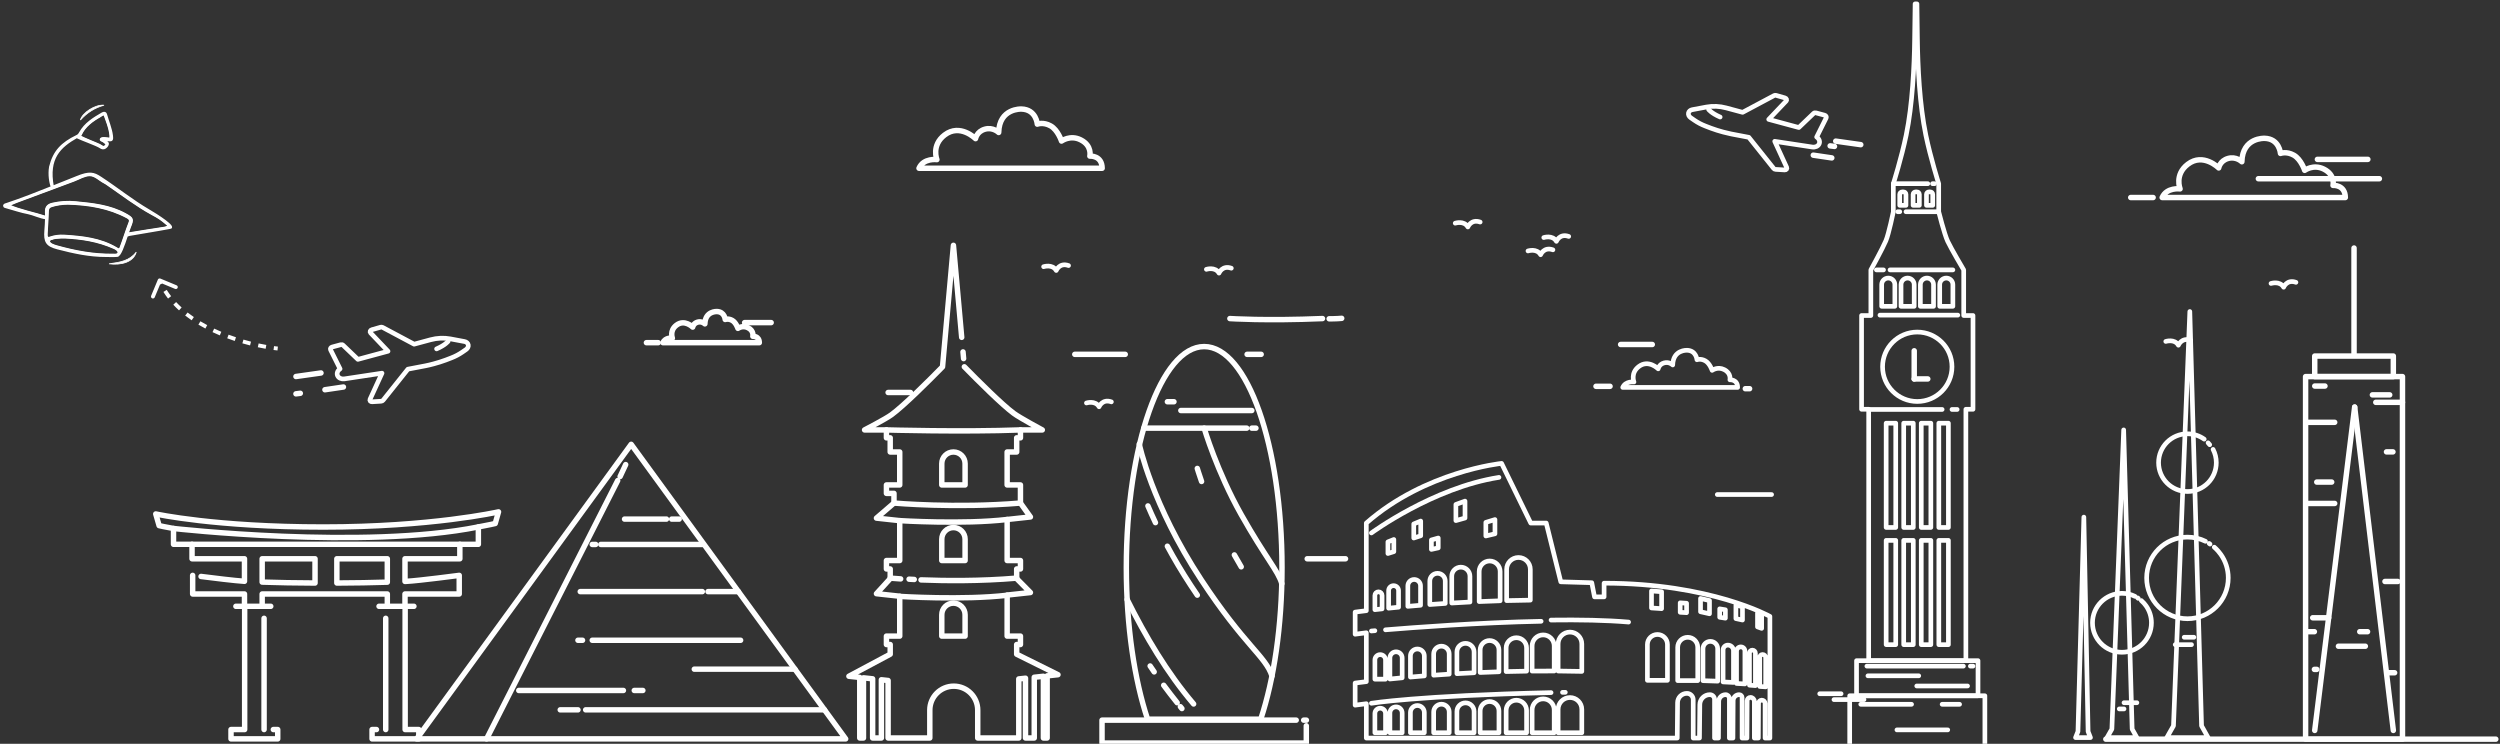 <svg width="642" height="191" viewBox="0 0 642 191" fill="none" xmlns="http://www.w3.org/2000/svg">
<rect x="0" y="0" width="642" height="191" fill="#333333" stroke="none"/>
<path d="M246.964 86.627L244.842 63L242.041 94.195C238.398 97.91 232.125 104.164 228.94 106.498C227.408 107.621 222.023 110.404 222.023 110.404H227.635V112.435H228.605V116.071H231.05V124.535H227.635V126.699H229.574V129.183L225.075 133.05L231.05 133.699V143.943H227.635V146.107H228.605V148.591L225.075 152.458L231.05 153.108V163.352H227.635V165.515H228.605V167.999L218 173.662L220.783 173.963V189.512H221.739V174.066L224.091 174.32V189.512H226.339V174.564L228.063 174.751V189.512H238.775V182.361C238.775 178.963 241.529 176.209 244.927 176.209C248.324 176.209 251.078 178.963 251.078 182.361V189.512H261.624V174.35L263.348 174.164V189.512H265.596V173.921L267.948 173.666V189.512H268.904V173.563H268.902L271.686 173.262L261.082 168V165.516H262.052V163.352H258.636V152.812L264.612 152.163L261.082 148.591V146.107H262.052V143.943H258.636V133.404L264.612 132.754L262.052 129.183V126.699V124.535H258.636V116.071H261.082V112.435H262.052V110.404H267.663C267.663 110.404 261.925 107.334 260.285 106.112C257.233 103.839 251.199 97.82 247.645 94.195M247.454 92.088L247.301 90.374M247.835 163.352H241.849V157.879C241.849 156.226 243.189 154.887 244.842 154.887C246.495 154.887 247.835 156.227 247.835 157.879V163.352ZM247.835 143.943H241.849V138.471C241.849 136.818 243.189 135.478 244.842 135.478C246.495 135.478 247.835 136.818 247.835 138.471V143.943ZM247.835 124.535H241.849V119.063C241.849 117.41 243.189 116.071 244.842 116.071C246.495 116.071 247.835 117.411 247.835 119.063V124.535Z" stroke="white" stroke-width="1.4" stroke-miterlimit="10" stroke-linecap="round" stroke-linejoin="round"/>
<path d="M227.637 110.404C227.637 110.404 247.303 110.96 262.053 110.404" stroke="white" stroke-width="1.4" stroke-miterlimit="10" stroke-linecap="round" stroke-linejoin="round"/>
<path d="M231.051 133.699C231.051 133.699 247.298 134.721 258.636 133.404" stroke="white" stroke-width="1.4" stroke-miterlimit="10" stroke-linecap="round" stroke-linejoin="round"/>
<path d="M229.574 129.183C229.574 129.183 245.36 130.583 262.051 129.183" stroke="white" stroke-width="1.4" stroke-miterlimit="10" stroke-linecap="round" stroke-linejoin="round"/>
<path d="M236.518 148.919C242.662 149.156 251.731 149.254 261.085 148.466" stroke="white" stroke-width="1.4" stroke-miterlimit="10" stroke-linecap="round" stroke-linejoin="round"/>
<path d="M233.449 148.736C233.864 148.759 234.307 148.783 234.777 148.807" stroke="white" stroke-width="1.4" stroke-miterlimit="10" stroke-linecap="round" stroke-linejoin="round"/>
<path d="M228.604 148.466C228.604 148.466 229.574 148.552 231.288 148.66" stroke="white" stroke-width="1.4" stroke-miterlimit="10" stroke-linecap="round" stroke-linejoin="round"/>
<path d="M231.051 153.156C231.051 153.156 247.298 154.177 258.636 152.86" stroke="white" stroke-width="1.4" stroke-miterlimit="10" stroke-linecap="round" stroke-linejoin="round"/>
<path d="M334.787 184.935H335.481" stroke="white" stroke-width="1.4" stroke-miterlimit="10" stroke-linecap="round" stroke-linejoin="round"/>
<path d="M335.458 186.385V190.823H283V184.935H332.867" stroke="white" stroke-width="1.4" stroke-miterlimit="10" stroke-linecap="round" stroke-linejoin="round"/>
<path d="M323.761 184.686C327.139 174.523 329.218 160.844 329.218 145.766C329.218 114.415 320.269 89 309.229 89C298.19 89 289.24 114.415 289.24 145.766C289.24 160.844 291.32 174.523 294.697 184.686H323.761Z" stroke="white" stroke-width="1.4" stroke-miterlimit="10" stroke-linecap="round" stroke-linejoin="round"/>
<path d="M293.723 109.95H309.23H320.159" stroke="white" stroke-width="1.4" stroke-miterlimit="10" stroke-linecap="round" stroke-linejoin="round"/>
<path d="M321.467 109.95H322.524" stroke="white" stroke-width="1.4" stroke-miterlimit="10" stroke-linecap="round" stroke-linejoin="round"/>
<path d="M309.23 109.95C309.23 109.95 312.507 121.084 318.749 132.158C324.992 143.232 328.303 146.684 329.165 149.895" stroke="white" stroke-width="1.4" stroke-miterlimit="10" stroke-linecap="round" stroke-linejoin="round"/>
<path d="M316.986 142.504C317.601 143.593 318.187 144.61 318.745 145.558" stroke="white" stroke-width="1.4" stroke-miterlimit="10" stroke-linecap="round" stroke-linejoin="round"/>
<path d="M307.467 120.295C307.467 120.295 307.837 121.553 308.565 123.643" stroke="white" stroke-width="1.4" stroke-miterlimit="10" stroke-linecap="round" stroke-linejoin="round"/>
<path d="M289.445 153.948C294.15 163.374 299.684 172.744 306.522 180.78" stroke="white" stroke-width="1.4" stroke-miterlimit="10" stroke-linecap="round" stroke-linejoin="round"/>
<path d="M292.561 114.052C292.561 114.052 295.738 129.506 308.454 148.851C319.612 165.825 325.011 168.507 326.652 173.597" stroke="white" stroke-width="1.4" stroke-miterlimit="10" stroke-linecap="round" stroke-linejoin="round"/>
<path d="M299.783 140.268C301.497 143.445 303.486 146.819 305.787 150.319C306.363 151.194 306.923 152.032 307.468 152.833" stroke="white" stroke-width="1.4" stroke-miterlimit="10" stroke-linecap="round" stroke-linejoin="round"/>
<path d="M303.123 181.477C303.254 181.637 303.384 181.796 303.513 181.954" stroke="white" stroke-width="1.4" stroke-miterlimit="10" stroke-linecap="round" stroke-linejoin="round"/>
<path d="M298.842 175.976C299.926 177.444 301.076 178.939 302.295 180.456" stroke="white" stroke-width="1.4" stroke-miterlimit="10" stroke-linecap="round" stroke-linejoin="round"/>
<path d="M295.357 171.025C295.693 171.526 296.037 172.031 296.389 172.541" stroke="white" stroke-width="1.4" stroke-miterlimit="10" stroke-linecap="round" stroke-linejoin="round"/>
<path d="M294.789 129.923C295.369 131.281 296.011 132.715 296.72 134.214" stroke="white" stroke-width="1.4" stroke-miterlimit="10" stroke-linecap="round" stroke-linejoin="round"/>
<path d="M321.467 105.421H303.242" stroke="white" stroke-width="1.4" stroke-miterlimit="10" stroke-linecap="round" stroke-linejoin="round"/>
<path d="M301.471 103.165H299.785" stroke="white" stroke-width="1.4" stroke-miterlimit="10" stroke-linecap="round" stroke-linejoin="round"/>
<path d="M49.474 147.756V152.535H62.784V155.188M104.003 155.189V152.536H117.929V147.756C117.929 147.756 107.796 149.096 104.396 149.288C104.269 149.296 104.133 149.302 104.003 149.309V143.493H118.088V139.777H122.843V135.313C125.64 134.809 127.121 134.445 127.174 134.433L128.019 131.447C127.849 131.486 110.764 135.338 83.022 135.338C55.286 135.338 40.15 132.02 40 131.987L40.861 134.976C41.039 135.016 42.26 135.312 44.56 135.714V139.777H49.315V143.493H62.784V149.277C60.295 149.119 54.716 148.43 51.629 148.036M67.324 155.189V152.536H99.463V155.189M67.324 143.493H80.9V149.72C76.036 149.698 71.296 149.619 67.324 149.481V143.493ZM99.463 149.499C95.624 149.625 91.122 149.699 86.503 149.72V143.493H99.463V149.499Z" stroke="white" stroke-width="1.4" stroke-miterlimit="10" stroke-linecap="round" stroke-linejoin="round"/>
<path d="M44.56 135.714C44.56 135.714 93.454 141.222 122.843 135.314" stroke="white" stroke-width="1.4" stroke-miterlimit="10" stroke-linecap="round" stroke-linejoin="round"/>
<path d="M49.315 139.777H118.088" stroke="white" stroke-width="1.4" stroke-miterlimit="10" stroke-linecap="round" stroke-linejoin="round"/>
<path d="M62.827 156.213V187.348H59.322V189.745H71.319V187.348H70.195" stroke="white" stroke-width="1.4" stroke-miterlimit="10" stroke-linecap="round" stroke-linejoin="round"/>
<path d="M67.814 187.348V158.785" stroke="white" stroke-width="1.4" stroke-miterlimit="10" stroke-linecap="round" stroke-linejoin="round"/>
<path d="M60.576 155.698H69.53" stroke="white" stroke-width="1.4" stroke-miterlimit="10" stroke-linecap="round" stroke-linejoin="round"/>
<path d="M96.672 187.348H95.549V189.745H107.545V187.348H104.04V156.213" stroke="white" stroke-width="1.4" stroke-miterlimit="10" stroke-linecap="round" stroke-linejoin="round"/>
<path d="M99.055 158.785V187.348" stroke="white" stroke-width="1.4" stroke-miterlimit="10" stroke-linecap="round" stroke-linejoin="round"/>
<path d="M106.291 155.698H97.336" stroke="white" stroke-width="1.4" stroke-miterlimit="10" stroke-linecap="round" stroke-linejoin="round"/>
<path d="M107 189.745L162.084 114.103L217.168 189.745H107Z" stroke="white" stroke-width="1.4" stroke-miterlimit="10" stroke-linecap="round" stroke-linejoin="round"/>
<path d="M124.949 189.745L158.622 123.41" stroke="white" stroke-width="1.4" stroke-miterlimit="10" stroke-linecap="round" stroke-linejoin="round"/>
<path d="M159.246 122.368L160.677 119.308" stroke="white" stroke-width="1.4" stroke-miterlimit="10" stroke-linecap="round" stroke-linejoin="round"/>
<path d="M211.735 182.286H150.4" stroke="white" stroke-width="1.4" stroke-miterlimit="10" stroke-linecap="round" stroke-linejoin="round"/>
<path d="M148.419 182.286H143.867" stroke="white" stroke-width="1.4" stroke-miterlimit="10" stroke-linecap="round" stroke-linejoin="round"/>
<path d="M133.221 177.311H160.09" stroke="white" stroke-width="1.4" stroke-miterlimit="10" stroke-linecap="round" stroke-linejoin="round"/>
<path d="M162.883 177.311H165.085" stroke="white" stroke-width="1.4" stroke-miterlimit="10" stroke-linecap="round" stroke-linejoin="round"/>
<path d="M190.19 164.421H152.088" stroke="white" stroke-width="1.4" stroke-miterlimit="10" stroke-linecap="round" stroke-linejoin="round"/>
<path d="M149.592 164.421H148.418" stroke="white" stroke-width="1.4" stroke-miterlimit="10" stroke-linecap="round" stroke-linejoin="round"/>
<path d="M149.006 151.924H180.354" stroke="white" stroke-width="1.4" stroke-miterlimit="10" stroke-linecap="round" stroke-linejoin="round"/>
<path d="M181.822 151.924H189.626" stroke="white" stroke-width="1.4" stroke-miterlimit="10" stroke-linecap="round" stroke-linejoin="round"/>
<path d="M180.355 139.814H154.293" stroke="white" stroke-width="1.4" stroke-miterlimit="10" stroke-linecap="round" stroke-linejoin="round"/>
<path d="M152.969 139.814H152.088" stroke="white" stroke-width="1.4" stroke-miterlimit="10" stroke-linecap="round" stroke-linejoin="round"/>
<path d="M160.385 133.305H171.14" stroke="white" stroke-width="1.4" stroke-miterlimit="10" stroke-linecap="round" stroke-linejoin="round"/>
<path d="M172.498 133.305H174.407" stroke="white" stroke-width="1.4" stroke-miterlimit="10" stroke-linecap="round" stroke-linejoin="round"/>
<path d="M178.297 171.843H204.13" stroke="white" stroke-width="1.4" stroke-miterlimit="10" stroke-linecap="round" stroke-linejoin="round"/>
<path d="M411.931 149.761V153.27H409.469L408.767 149.644L400.813 149.41L397.071 134.322H393.094L385.608 119C385.608 119 366.075 120.988 350.87 134.322V156.824C350.256 156.899 349.705 156.968 349.227 157.03L348 157.188V162.865L349.59 162.658C349.97 162.608 350.403 162.552 350.871 162.494V175.044C350.257 175.119 349.706 175.188 349.227 175.25L348.001 175.408V181.085L349.59 180.878C349.97 180.828 350.404 180.773 350.871 180.714V189.53H430.714L430.8 180.426C430.813 179.115 431.879 178.058 433.191 178.058C434.09 178.058 434.819 178.787 434.819 179.686V189.53H436.426L436.514 180.937C436.528 179.526 437.676 178.389 439.088 178.389C439.752 178.389 440.291 178.928 440.291 179.593V189.53H441.299L441.369 180.136C441.376 179.17 442.162 178.39 443.129 178.39C443.666 178.39 444.103 178.825 444.103 179.364V189.531H445.019L445.079 179.922C445.085 179.074 445.773 178.39 446.62 178.39C447.034 178.39 447.369 178.725 447.369 179.139V189.531H448.615L448.666 179.941C448.669 179.473 449.049 179.094 449.518 179.094C450.068 179.094 450.515 179.541 450.515 180.091V189.531H451.544L451.591 180.633C451.594 180.171 451.969 179.797 452.432 179.797C452.896 179.797 453.273 180.174 453.273 180.638V189.531H454.509V158.285C454.505 158.283 439.3 149.761 411.931 149.761ZM389.944 143.164C391.624 143.164 392.986 144.526 392.986 146.207V154.116C390.913 154.14 388.885 154.181 386.902 154.235V146.207C386.902 144.526 388.263 143.164 389.944 143.164ZM381.564 134.144L383.903 133.427V137.08L381.564 137.638V134.144ZM382.545 144.062C384.03 144.062 385.235 145.266 385.235 146.751V154.282C383.395 154.34 381.602 154.408 379.856 154.485V146.751C379.856 145.266 381.06 144.062 382.545 144.062ZM373.873 129.54L376.213 128.69V133.028L373.873 133.689V129.54ZM375.147 145.646C376.437 145.646 377.483 146.692 377.483 147.982V154.598C375.881 154.678 374.318 154.765 372.811 154.858V147.982C372.811 146.691 373.857 145.646 375.147 145.646ZM367.587 138.661L369.341 138.164V140.701L367.587 141.088V138.661ZM369.156 147.229C370.251 147.229 371.138 148.117 371.138 149.212V154.964C369.771 155.053 368.447 155.147 367.173 155.243V149.212C367.173 148.117 368.061 147.229 369.156 147.229ZM363.054 134.548L364.838 133.807V137.587L363.054 138.163V134.548ZM363.164 148.813C364.064 148.813 364.793 149.543 364.793 150.443V155.43C363.662 155.522 362.575 155.614 361.534 155.708V150.443C361.534 149.543 362.264 148.813 363.164 148.813ZM359.152 151.673V155.928C358.257 156.014 357.408 156.099 356.599 156.182V151.673C356.599 150.968 357.171 150.397 357.876 150.397C358.581 150.397 359.152 150.968 359.152 151.673ZM356.417 139.156L357.937 138.544V141.665L356.417 142.141V139.156ZM353.071 152.903C353.071 152.393 353.484 151.98 353.994 151.98C354.504 151.98 354.917 152.393 354.917 152.903V156.359C354.263 156.43 353.652 156.498 353.071 156.564V152.903H353.071ZM406.208 172.416C404.154 172.367 402.123 172.334 400.123 172.32V165.363C400.123 163.683 401.485 162.32 403.166 162.32C404.846 162.32 406.209 163.683 406.209 165.363V172.416H406.208ZM362.196 173.868V168.443C362.196 167.458 362.995 166.659 363.98 166.659C364.965 166.659 365.765 167.458 365.765 168.443V173.571C364.525 173.669 363.333 173.769 362.196 173.868ZM368.166 173.39V167.93C368.166 166.829 369.058 165.935 370.16 165.935C371.262 165.935 372.154 166.828 372.154 167.93V173.119C370.78 173.206 369.45 173.297 368.166 173.39ZM374.135 172.999V167.416C374.135 166.2 375.122 165.213 376.339 165.213C377.556 165.213 378.542 166.2 378.542 167.416V172.766C377.033 172.838 375.563 172.916 374.135 172.999ZM380.104 172.696V166.903C380.104 165.57 381.185 164.49 382.518 164.49C383.85 164.49 384.931 165.57 384.931 166.903V172.514C383.285 172.566 381.675 172.627 380.104 172.696ZM386.777 172.459V166.39C386.777 164.941 387.952 163.767 389.4 163.767C390.849 163.767 392.023 164.941 392.023 166.39V172.351C390.241 172.375 388.492 172.412 386.777 172.459ZM399.116 172.316C397.197 172.307 395.307 172.313 393.45 172.333V165.876C393.45 164.311 394.718 163.043 396.283 163.043C397.847 163.043 399.116 164.311 399.116 165.876V172.316ZM355.801 169.47V174.41H353.072V169.47C353.072 168.717 353.683 168.106 354.436 168.106C355.19 168.106 355.801 168.717 355.801 169.47ZM356.93 168.957C356.93 168.088 357.635 167.383 358.505 167.383C359.374 167.383 360.079 168.088 360.079 168.957V174.061C358.967 174.165 357.918 174.267 356.93 174.369V168.957ZM355.801 188.168H353.072V183.228C353.072 182.475 353.683 181.864 354.436 181.864C355.19 181.864 355.801 182.475 355.801 183.228V188.168ZM360.079 188.168H356.93V183.096C356.93 182.227 357.635 181.522 358.505 181.522C359.374 181.522 360.079 182.227 360.079 183.096V188.168ZM365.765 188.168H362.196V182.964C362.196 181.979 362.995 181.18 363.98 181.18C364.965 181.18 365.765 181.979 365.765 182.964V188.168ZM372.153 188.168H368.166V182.831C368.166 181.73 369.058 180.838 370.16 180.838C371.262 180.838 372.154 181.73 372.154 182.831V188.168H372.153ZM378.542 188.168H374.135V182.7C374.135 181.483 375.121 180.496 376.338 180.496C377.555 180.496 378.541 181.483 378.541 182.7V188.168H378.542ZM384.931 188.168H380.105V182.567C380.105 181.235 381.186 180.154 382.518 180.154C383.851 180.154 384.931 181.235 384.931 182.567V188.168ZM392.023 188.168H386.777V182.435C386.777 180.986 387.952 179.812 389.4 179.812C390.849 179.812 392.023 180.986 392.023 182.435V188.168ZM399.116 188.168H393.45V182.303C393.45 180.739 394.718 179.47 396.283 179.47C397.847 179.47 399.116 180.739 399.116 182.303V188.168ZM406.208 188.168H400.123V182.171C400.123 180.49 401.485 179.128 403.166 179.128C404.846 179.128 406.209 180.49 406.209 182.171V188.168H406.208ZM424.106 151.76L426.698 151.955V156.302L424.106 156.127V151.76ZM428.199 174.704H423.052V165.508C423.052 164.087 424.204 162.935 425.626 162.935C427.047 162.935 428.199 164.087 428.199 165.508V174.704ZM431.474 154.808L433.111 154.916V157.336L431.474 157.238V154.808ZM435.977 174.778H430.831V166.231C430.831 164.81 431.983 163.658 433.405 163.658C434.826 163.658 435.978 164.81 435.978 166.231V174.778H435.977ZM436.698 157.097V153.684L438.999 154.219V157.617L436.698 157.097ZM441.1 174.921L437.323 174.798V166.606C437.323 165.556 438.174 164.705 439.224 164.705C440.256 164.705 441.1 165.549 441.1 166.581V174.921ZM441.618 158.515V156.352L443.076 156.592V158.746L441.618 158.515ZM445.155 175.248L442.487 175.119V166.903C442.487 166.218 443.042 165.663 443.727 165.663C444.516 165.663 445.155 166.302 445.155 167.091V175.248ZM445.78 155.409L447.469 155.792V159.226L445.78 158.858V155.409ZM448.09 175.63L445.943 175.516V167.221C445.943 166.614 446.435 166.122 447.042 166.122C447.621 166.122 448.09 166.592 448.09 167.171V175.63ZM450.789 176.063L449.263 175.954V167.696C449.263 167.287 449.595 166.955 450.004 166.955C450.438 166.955 450.789 167.307 450.789 167.74V176.063ZM451.326 160.987V157.442L452.392 157.835V161.365L451.326 160.987ZM453.424 176.383L451.899 176.283V168.811C451.899 168.408 452.227 168.08 452.63 168.08C453.069 168.08 453.424 168.436 453.424 168.875V176.383Z" stroke="white" stroke-width="1.2" stroke-miterlimit="10" stroke-linecap="round" stroke-linejoin="round"/>
<path d="M355.801 161.735C362.995 161.143 379.759 159.865 395.76 159.547" stroke="white" stroke-width="1.2" stroke-miterlimit="10" stroke-linecap="round" stroke-linejoin="round"/>
<path d="M352.176 162.039C352.201 162.039 352.509 162.013 353.066 161.965" stroke="white" stroke-width="1.2" stroke-miterlimit="10" stroke-linecap="round" stroke-linejoin="round"/>
<path d="M401.254 177.799C401.492 177.794 401.732 177.789 401.972 177.784" stroke="white" stroke-width="1.2" stroke-miterlimit="10" stroke-linecap="round" stroke-linejoin="round"/>
<path d="M352.176 180.598C352.176 180.598 363.962 178.652 398.313 177.862" stroke="white" stroke-width="1.2" stroke-miterlimit="10" stroke-linecap="round" stroke-linejoin="round"/>
<path d="M398.311 159.231C405.544 159.135 412.505 159.256 418.219 159.749" stroke="white" stroke-width="1.2" stroke-miterlimit="10" stroke-linecap="round" stroke-linejoin="round"/>
<path d="M352.176 136.863C352.176 136.863 368.016 125.231 384.932 122.594" stroke="white" stroke-width="1.2" stroke-miterlimit="10" stroke-linecap="round" stroke-linejoin="round"/>
<path d="M283.033 43.206C282.998 39.845 279.873 40.089 279.873 40.089C279.873 40.089 280.512 37.423 277.529 35.917C274.842 34.559 272.596 36.224 272.596 36.224C272.596 36.224 271.673 33.376 269.791 32.322C267.907 31.269 266.38 31.881 266.38 31.881C266.38 31.881 266.111 28.093 262.296 28.002C262.296 28.002 256.613 27.722 256.462 34.02C256.462 34.02 255.02 32.581 252.918 33.178C250.815 33.776 250.519 35.605 250.519 35.605C250.519 35.605 246.548 31.618 242.583 34.659C239.108 37.325 240.595 40.985 240.595 40.985C240.595 40.985 237.163 40.522 236 43.206H283.033Z" stroke="white" stroke-width="1.4" stroke-miterlimit="10" stroke-linecap="round" stroke-linejoin="round"/>
<path d="M233.819 100.792H228.068" stroke="white" stroke-width="1.4" stroke-miterlimit="10" stroke-linecap="round" stroke-linejoin="round"/>
<path d="M276.006 90.995H288.963" stroke="white" stroke-width="1.4" stroke-miterlimit="10" stroke-linecap="round" stroke-linejoin="round"/>
<path d="M602.278 50.725C602.242 47.365 599.118 47.608 599.118 47.608C599.118 47.608 599.756 44.942 596.775 43.436C594.087 42.078 591.841 43.743 591.841 43.743C591.841 43.743 590.919 40.895 589.036 39.841C587.153 38.788 585.626 39.4 585.626 39.4C585.626 39.4 585.356 35.612 581.542 35.521C581.542 35.521 575.859 35.241 575.708 41.539C575.708 41.539 574.266 40.1 572.163 40.697C570.061 41.295 569.765 43.124 569.765 43.124C569.765 43.124 565.794 39.137 561.829 42.178C558.354 44.844 559.841 48.504 559.841 48.504C559.841 48.504 556.408 48.041 555.246 50.725H602.278Z" stroke="white" stroke-width="1.4" stroke-miterlimit="10" stroke-linecap="round" stroke-linejoin="round"/>
<path d="M552.922 50.725H547.172" stroke="white" stroke-width="1.4" stroke-miterlimit="10" stroke-linecap="round" stroke-linejoin="round"/>
<path d="M595.107 40.928H608.064" stroke="white" stroke-width="1.4" stroke-miterlimit="10" stroke-linecap="round" stroke-linejoin="round"/>
<path d="M579.949 45.895H611.023" stroke="white" stroke-width="1.4" stroke-miterlimit="10" stroke-linecap="round" stroke-linejoin="round"/>
<path d="M194.991 88C194.973 86.232 193.329 86.36 193.329 86.36C193.329 86.36 193.665 84.958 192.096 84.165C190.682 83.451 189.501 84.327 189.501 84.327C189.501 84.327 189.015 82.828 188.025 82.274C187.034 81.72 186.231 82.042 186.231 82.042C186.231 82.042 186.089 80.049 184.082 80.001C184.082 80.001 181.092 79.854 181.013 83.167C181.013 83.167 180.254 82.41 179.148 82.724C178.042 83.039 177.886 84.001 177.886 84.001C177.886 84.001 175.797 81.903 173.711 83.504C171.883 84.906 172.665 86.832 172.665 86.832C172.665 86.832 170.859 86.588 170.248 88H194.991Z" stroke="white" stroke-width="1.4" stroke-miterlimit="10" stroke-linecap="round" stroke-linejoin="round"/>
<path d="M169.025 88H166" stroke="white" stroke-width="1.4" stroke-miterlimit="10" stroke-linecap="round" stroke-linejoin="round"/>
<path d="M191.219 82.846H198.035" stroke="white" stroke-width="1.4" stroke-miterlimit="10" stroke-linecap="round" stroke-linejoin="round"/>
<path d="M446.223 99.487C446.201 97.379 444.24 97.532 444.24 97.532C444.24 97.532 444.64 95.859 442.77 94.914C441.084 94.062 439.675 95.107 439.675 95.107C439.675 95.107 439.096 93.32 437.915 92.659C436.734 91.998 435.776 92.382 435.776 92.382C435.776 92.382 435.607 90.006 433.214 89.948C433.214 89.948 429.648 89.772 429.554 93.723C429.554 93.723 428.649 92.821 427.33 93.195C426.011 93.57 425.825 94.718 425.825 94.718C425.825 94.718 423.334 92.216 420.847 94.124C418.667 95.796 419.599 98.093 419.599 98.093C419.599 98.093 417.446 97.802 416.717 99.485H446.223V99.487Z" stroke="white" stroke-width="1.2" stroke-miterlimit="10" stroke-linecap="round" stroke-linejoin="round"/>
<path d="M413.459 99.204H409.852" stroke="white" stroke-width="1.4" stroke-miterlimit="10" stroke-linecap="round" stroke-linejoin="round"/>
<path d="M416.178 88.466H424.306" stroke="white" stroke-width="1.4" stroke-miterlimit="10" stroke-linecap="round" stroke-linejoin="round"/>
<path d="M448.199 99.819H449.299" stroke="white" stroke-width="1.4" stroke-miterlimit="10" stroke-linecap="round" stroke-linejoin="round"/>
<path d="M506.023 81.022H504.838H504.28V69.31C504.28 69.31 501.07 63.901 500.161 61.956C499.309 60.132 497.858 54.368 497.858 54.368V47.172C497.858 47.172 495.761 40.538 494.555 34.7C492.936 26.857 492.483 17.035 492.393 10.022C492.325 4.703 492.269 1 492.269 1H492.144H491.922H491.797C491.797 1 491.74 4.703 491.672 10.022C491.583 17.035 491.129 26.858 489.51 34.7C488.304 40.538 486.207 47.172 486.207 47.172V54.368H486.214C486.214 54.368 485.049 60.036 484.287 61.839C483.456 63.809 480.435 69.31 480.435 69.31V81.022H479.876H478.692H478.051V105.102H479.876V169.658H504.838V105.102H506.664V81.022H506.023ZM494.841 71.406C495.774 71.406 496.531 72.163 496.531 73.096V78.66H493.151V73.096C493.151 72.163 493.907 71.406 494.841 71.406ZM489.874 71.406C490.807 71.406 491.563 72.163 491.563 73.096V78.66H488.183V73.096C488.183 72.163 488.94 71.406 489.874 71.406ZM483.216 73.096C483.216 72.163 483.973 71.406 484.906 71.406C485.84 71.406 486.596 72.163 486.596 73.096V78.66H483.216V73.096ZM486.825 165.544H484.364V138.768H486.825V165.544ZM486.825 135.449H484.364V108.673H486.825V135.449ZM491.334 165.544H488.872V138.768H491.334V165.544ZM491.334 135.449H488.872V108.673H491.334V135.449ZM495.842 165.544H493.38V138.768H495.842V165.544ZM495.842 135.449H493.38V108.673H495.842V135.449ZM500.35 165.544H497.889V138.768H500.35V165.544ZM500.35 135.449H497.889V108.673H500.35V135.449ZM492.357 103.099C487.435 103.099 483.444 99.109 483.444 94.186C483.444 89.263 487.435 85.273 492.357 85.273C497.279 85.273 501.27 89.263 501.27 94.186C501.27 99.109 497.28 103.099 492.357 103.099ZM501.498 78.66H498.118V73.096C498.118 72.163 498.875 71.406 499.808 71.406C500.742 71.406 501.498 72.163 501.498 73.096V78.66Z" stroke="white" stroke-width="1.2" stroke-miterlimit="10" stroke-linecap="round" stroke-linejoin="round"/>
<path d="M491.57 97.313V90.081" stroke="white" stroke-width="1.4" stroke-miterlimit="10" stroke-linecap="round" stroke-linejoin="round"/>
<path d="M495.055 97.313H491.57" stroke="white" stroke-width="1.4" stroke-miterlimit="10" stroke-linecap="round" stroke-linejoin="round"/>
<path d="M487.848 49.915C487.848 49.565 488.132 49.28 488.483 49.28H488.818C489.168 49.28 489.453 49.564 489.453 49.915V52.725H487.848V49.915Z" stroke="white" stroke-width="1.2" stroke-miterlimit="10" stroke-linecap="round" stroke-linejoin="round"/>
<path d="M491.283 49.915C491.283 49.565 491.567 49.28 491.918 49.28H492.254C492.604 49.28 492.889 49.564 492.889 49.915V52.725H491.283V49.915Z" stroke="white" stroke-width="1.2" stroke-miterlimit="10" stroke-linecap="round" stroke-linejoin="round"/>
<path d="M494.719 49.915C494.719 49.565 495.003 49.28 495.354 49.28H495.689C496.04 49.28 496.324 49.564 496.324 49.915V52.725H494.719V49.915Z" stroke="white" stroke-width="1.2" stroke-miterlimit="10" stroke-linecap="round" stroke-linejoin="round"/>
<path d="M486.207 47.172H495.057" stroke="white" stroke-width="1.2" stroke-miterlimit="10" stroke-linecap="round" stroke-linejoin="round"/>
<path d="M497.858 54.368H489.453" stroke="white" stroke-width="1.2" stroke-miterlimit="10" stroke-linecap="round" stroke-linejoin="round"/>
<path d="M487.865 54.368H487.357" stroke="white" stroke-width="1.2" stroke-miterlimit="10" stroke-linecap="round" stroke-linejoin="round"/>
<path d="M496.786 47.172H496.279" stroke="white" stroke-width="1.2" stroke-miterlimit="10" stroke-linecap="round" stroke-linejoin="round"/>
<path d="M481.859 69.31H483.689" stroke="white" stroke-width="1.2" stroke-miterlimit="10" stroke-linecap="round" stroke-linejoin="round"/>
<path d="M485.357 69.31H501.497" stroke="white" stroke-width="1.2" stroke-miterlimit="10" stroke-linecap="round" stroke-linejoin="round"/>
<path d="M502.767 80.927H482.773" stroke="white" stroke-width="1.2" stroke-miterlimit="10" stroke-linecap="round" stroke-linejoin="round"/>
<path d="M498.741 105.149H479.875" stroke="white" stroke-width="1.2" stroke-miterlimit="10" stroke-linecap="round" stroke-linejoin="round"/>
<path d="M501.271 105.149H502.596" stroke="white" stroke-width="1.2" stroke-miterlimit="10" stroke-linecap="round" stroke-linejoin="round"/>
<path d="M507.952 169.658H476.76V178.673H507.952V169.658Z" stroke="white" stroke-width="1.2" stroke-miterlimit="10" stroke-linecap="round" stroke-linejoin="round"/>
<path d="M509.716 178.673H475V191.819H509.716V178.673Z" stroke="white" stroke-width="1.2" stroke-miterlimit="10" stroke-linecap="round" stroke-linejoin="round"/>
<path d="M506.663 171.061H505.992" stroke="white" stroke-width="1.2" stroke-miterlimit="10" stroke-linecap="round" stroke-linejoin="round"/>
<path d="M504.202 171.061H479.414" stroke="white" stroke-width="1.2" stroke-miterlimit="10" stroke-linecap="round" stroke-linejoin="round"/>
<path d="M492.73 173.548H479.684" stroke="white" stroke-width="1.2" stroke-miterlimit="10" stroke-linecap="round" stroke-linejoin="round"/>
<path d="M505.265 176.159H492.219" stroke="white" stroke-width="1.2" stroke-miterlimit="10" stroke-linecap="round" stroke-linejoin="round"/>
<path d="M500.179 187.434H487.133" stroke="white" stroke-width="1.2" stroke-miterlimit="10" stroke-linecap="round" stroke-linejoin="round"/>
<path d="M490.887 180.864H477.842" stroke="white" stroke-width="1.2" stroke-miterlimit="10" stroke-linecap="round" stroke-linejoin="round"/>
<path d="M503.218 180.864H498.742" stroke="white" stroke-width="1.2" stroke-miterlimit="10" stroke-linecap="round" stroke-linejoin="round"/>
<path d="M562.346 80L558.149 186.393L556.436 189.411H567.039L565.359 186.397L562.346 80Z" stroke="white" stroke-width="1.2" stroke-miterlimit="10" stroke-linecap="round" stroke-linejoin="round"/>
<path d="M568.623 140.509C568.969 140.812 569.296 141.137 569.6 141.482C569.854 141.771 570.093 142.074 570.315 142.389C571.512 144.092 572.215 146.168 572.215 148.408C572.215 154.196 567.523 158.888 561.735 158.888C555.948 158.888 551.256 154.196 551.256 148.408C551.256 142.621 555.948 137.929 561.735 137.929C563.397 137.929 564.968 138.315 566.364 139.004" stroke="white" stroke-width="1.2" stroke-miterlimit="10" stroke-linecap="round" stroke-linejoin="round"/>
<path d="M568.32 115.407C568.847 116.426 569.145 117.582 569.145 118.808C569.145 122.901 565.827 126.219 561.734 126.219C557.642 126.219 554.324 122.901 554.324 118.808C554.324 114.716 557.642 111.398 561.734 111.398C563.339 111.398 564.825 111.908 566.038 112.775" stroke="white" stroke-width="1.2" stroke-miterlimit="10" stroke-linecap="round" stroke-linejoin="round"/>
<path d="M567.311 139.553L567.528 139.727" stroke="white" stroke-width="1.2" stroke-miterlimit="10" stroke-linecap="round" stroke-linejoin="round"/>
<path d="M567.039 113.719L567.45 114.201" stroke="white" stroke-width="1.2" stroke-miterlimit="10" stroke-linecap="round" stroke-linejoin="round"/>
<path d="M545.359 110.398L542.329 187.229L541.092 189.408H548.749L547.536 187.232L545.359 110.398Z" stroke="white" stroke-width="1.2" stroke-miterlimit="10" stroke-linecap="round" stroke-linejoin="round"/>
<path d="M535.134 132.798L533.619 187.847L533 189.409H536.829L536.222 187.849L535.134 132.798Z" stroke="white" stroke-width="1.2" stroke-miterlimit="10" stroke-linecap="round" stroke-linejoin="round"/>
<path d="M549.893 154.228C550.143 154.447 550.379 154.681 550.598 154.931C550.782 155.139 550.955 155.358 551.115 155.586C551.979 156.816 552.487 158.315 552.487 159.933C552.487 164.112 549.099 167.501 544.919 167.501C540.74 167.501 537.352 164.112 537.352 159.933C537.352 155.754 540.74 152.365 544.919 152.365C546.119 152.365 547.254 152.645 548.262 153.142" stroke="white" stroke-width="1.2" stroke-miterlimit="10" stroke-linecap="round" stroke-linejoin="round"/>
<path d="M548.945 153.537L549.104 153.664" stroke="white" stroke-width="1.2" stroke-miterlimit="10" stroke-linecap="round" stroke-linejoin="round"/>
<path d="M560.906 163.649H563.39" stroke="white" stroke-width="1.2" stroke-miterlimit="10" stroke-linecap="round" stroke-linejoin="round"/>
<path d="M558.598 165.546H562.78" stroke="white" stroke-width="1.2" stroke-miterlimit="10" stroke-linecap="round" stroke-linejoin="round"/>
<path d="M545.445 180.46H548.749" stroke="white" stroke-width="1.2" stroke-miterlimit="10" stroke-linecap="round" stroke-linejoin="round"/>
<path d="M544.225 182.052H545.445" stroke="white" stroke-width="1.2" stroke-miterlimit="10" stroke-linecap="round" stroke-linejoin="round"/>
<path d="M315.834 81.809C315.834 81.809 325.109 82.425 339.616 81.809" stroke="white" stroke-width="1.4" stroke-miterlimit="10" stroke-linecap="round" stroke-linejoin="round"/>
<path d="M341.33 81.868C341.33 81.868 343.262 81.884 344.55 81.749" stroke="white" stroke-width="1.4" stroke-miterlimit="10" stroke-linecap="round" stroke-linejoin="round"/>
<path d="M320.256 90.995H323.867" stroke="white" stroke-width="1.4" stroke-miterlimit="10" stroke-linecap="round" stroke-linejoin="round"/>
<path d="M335.693 143.495H345.529" stroke="white" stroke-width="1.4" stroke-miterlimit="10" stroke-linecap="round" stroke-linejoin="round"/>
<path d="M467.301 178.153H472.79" stroke="white" stroke-width="1.2" stroke-miterlimit="10" stroke-linecap="round" stroke-linejoin="round"/>
<path d="M470.961 179.658H478.672" stroke="white" stroke-width="1.2" stroke-miterlimit="10" stroke-linecap="round" stroke-linejoin="round"/>
<path d="M441 127H454.943" stroke="white" stroke-width="1.2" stroke-miterlimit="10" stroke-linecap="round" stroke-linejoin="round"/>
<path d="M279 103.486C279 103.486 281.265 102.748 282.241 104.456C282.241 104.456 283.077 102.363 285.4 103.196" stroke="white" stroke-width="1.2" stroke-miterlimit="10" stroke-linecap="round" stroke-linejoin="round"/>
<path d="M268 68.486C268 68.486 270.265 67.748 271.241 69.456C271.241 69.456 272.077 67.363 274.4 68.196" stroke="white" stroke-width="1.2" stroke-miterlimit="10" stroke-linecap="round" stroke-linejoin="round"/>
<path d="M309.801 69.165C309.801 69.165 312.065 68.426 313.041 70.135C313.041 70.135 313.878 68.041 316.201 68.875" stroke="white" stroke-width="1.2" stroke-miterlimit="10" stroke-linecap="round" stroke-linejoin="round"/>
<path d="M392.387 64.444C392.387 64.444 394.652 63.705 395.627 65.413C395.627 65.413 396.464 63.32 398.787 64.154" stroke="white" stroke-width="1.2" stroke-miterlimit="10" stroke-linecap="round" stroke-linejoin="round"/>
<path d="M583.197 72.791C583.197 72.791 585.461 72.053 586.438 73.761C586.438 73.761 587.274 71.668 589.597 72.501" stroke="white" stroke-width="1.2" stroke-miterlimit="10" stroke-linecap="round" stroke-linejoin="round"/>
<path d="M396.443 61.004C396.443 61.004 398.708 60.265 399.684 61.974C399.684 61.974 400.52 59.88 402.843 60.714" stroke="white" stroke-width="1.2" stroke-miterlimit="10" stroke-linecap="round" stroke-linejoin="round"/>
<path d="M556.172 87.68C556.172 87.68 558.436 86.942 559.413 88.65C559.413 88.65 560.249 86.556 562.572 87.39" stroke="white" stroke-width="1.2" stroke-miterlimit="10" stroke-linecap="round" stroke-linejoin="round"/>
<path d="M373.705 57.313C373.705 57.313 375.969 56.575 376.946 58.283C376.946 58.283 377.782 56.19 380.105 57.023" stroke="white" stroke-width="1.2" stroke-miterlimit="10" stroke-linecap="round" stroke-linejoin="round"/>
<path d="M604.516 91.116V63.692" stroke="white" stroke-width="1.4" stroke-miterlimit="10" stroke-linecap="round" stroke-linejoin="round"/>
<path d="M616.956 96.71H592.074V189.819H616.956V96.71Z" stroke="white" stroke-width="1.4" stroke-miterlimit="10" stroke-linecap="round" stroke-linejoin="round"/>
<path d="M614.608 91.432H594.422V96.711H614.608V91.432Z" stroke="white" stroke-width="1.4" stroke-miterlimit="10" stroke-linecap="round" stroke-linejoin="round"/>
<path d="M594.422 187.573L604.68 104.54" stroke="white" stroke-width="1.4" stroke-miterlimit="10" stroke-linecap="round" stroke-linejoin="round"/>
<path d="M614.608 187.573L604.68 104.54" stroke="white" stroke-width="1.4" stroke-miterlimit="10" stroke-linecap="round" stroke-linejoin="round"/>
<path d="M609.234 101.403H613.678" stroke="white" stroke-width="1.4" stroke-miterlimit="10" stroke-linecap="round" stroke-linejoin="round"/>
<path d="M594.43 99.137H597.051" stroke="white" stroke-width="1.4" stroke-miterlimit="10" stroke-linecap="round" stroke-linejoin="round"/>
<path d="M610.104 103.32H616.954" stroke="white" stroke-width="1.4" stroke-miterlimit="10" stroke-linecap="round" stroke-linejoin="round"/>
<path d="M612.852 116.04H614.507" stroke="white" stroke-width="1.4" stroke-miterlimit="10" stroke-linecap="round" stroke-linejoin="round"/>
<path d="M594.945 123.795H598.779" stroke="white" stroke-width="1.4" stroke-miterlimit="10" stroke-linecap="round" stroke-linejoin="round"/>
<path d="M592.68 129.284H599.55" stroke="white" stroke-width="1.4" stroke-miterlimit="10" stroke-linecap="round" stroke-linejoin="round"/>
<path d="M600.51 165.954H607.42" stroke="white" stroke-width="1.4" stroke-miterlimit="10" stroke-linecap="round" stroke-linejoin="round"/>
<path d="M605.984 162.219H607.988" stroke="white" stroke-width="1.4" stroke-miterlimit="10" stroke-linecap="round" stroke-linejoin="round"/>
<path d="M615.77 149.323H612.459" stroke="white" stroke-width="1.4" stroke-miterlimit="10" stroke-linecap="round" stroke-linejoin="round"/>
<path d="M593.9 158.646H597.997" stroke="white" stroke-width="1.4" stroke-miterlimit="10" stroke-linecap="round" stroke-linejoin="round"/>
<path d="M592.68 162.219H594.335" stroke="white" stroke-width="1.4" stroke-miterlimit="10" stroke-linecap="round" stroke-linejoin="round"/>
<path d="M614.941 172.761H613.111" stroke="white" stroke-width="1.4" stroke-miterlimit="10" stroke-linecap="round" stroke-linejoin="round"/>
<path d="M594.336 171.901H594.946" stroke="white" stroke-width="1.4" stroke-miterlimit="10" stroke-linecap="round" stroke-linejoin="round"/>
<path d="M592.58 108.45H599.551" stroke="white" stroke-width="1.4" stroke-miterlimit="10" stroke-linecap="round" stroke-linejoin="round"/>
<path d="M540.779 189.819H640.918" stroke="white" stroke-width="1.4" stroke-miterlimit="10" stroke-linecap="round" stroke-linejoin="round"/>
<path d="M465.398 37.757C466.152 37.87 466.858 37.56 467.14 36.991C467.423 36.422 467.215 35.726 466.628 35.275L466.516 35.189L468.97 30.27C469.033 30.144 469.025 29.995 468.947 29.862C468.869 29.731 468.729 29.629 468.565 29.584L466.329 28.981C466.116 28.922 465.895 28.968 465.757 29.1L461.942 32.748L454.207 30.659L458.704 25.931C458.821 25.81 458.851 25.642 458.786 25.484C458.721 25.325 458.568 25.198 458.38 25.144L456.086 24.488C455.923 24.444 455.752 24.459 455.614 24.528L447.504 28.849L443.285 27.71C441.603 27.257 439.852 27.179 438.21 27.486L434.558 28.17C434.053 28.264 433.682 28.598 433.6 29.032C433.516 29.466 433.735 29.927 434.164 30.224L435.125 30.887C435.993 31.486 436.945 31.986 437.952 32.372L439.388 32.924C440.412 33.302 441.456 33.633 442.513 33.913C443.251 34.113 443.972 34.285 444.554 34.397L449.097 35.265L455.479 43.258C455.59 43.397 455.77 43.487 455.959 43.498L458.319 43.64C458.507 43.651 458.68 43.584 458.782 43.46C458.886 43.336 458.905 43.172 458.835 43.019L455.749 36.295L465.398 37.757Z" stroke="white" stroke-width="1.2" stroke-miterlimit="10" stroke-linecap="round" stroke-linejoin="round"/>
<path d="M438.77 28.113C438.77 28.113 439.457 29.065 441.732 30.056" stroke="white" stroke-width="1.2" stroke-miterlimit="10" stroke-linecap="round" stroke-linejoin="round"/>
<path d="M469.979 37.462L471.098 37.6" stroke="white" stroke-width="1.4" stroke-miterlimit="10" stroke-linecap="round" stroke-linejoin="round"/>
<path d="M471.42 36.242L477.847 37.151" stroke="white" stroke-width="1.4" stroke-miterlimit="10" stroke-linecap="round" stroke-linejoin="round"/>
<path d="M465.654 39.847L470.402 40.548" stroke="white" stroke-width="1.4" stroke-miterlimit="10" stroke-linecap="round" stroke-linejoin="round"/>
<path d="M88.45 97.293C87.695 97.407 86.99 97.097 86.708 96.527C86.425 95.959 86.633 95.263 87.219 94.812L87.331 94.725L84.877 89.807C84.814 89.68 84.823 89.531 84.901 89.399C84.979 89.267 85.119 89.165 85.283 89.121L87.519 88.517C87.731 88.459 87.953 88.505 88.091 88.636L91.905 92.284L99.641 90.195L95.143 85.468C95.027 85.347 94.996 85.178 95.062 85.02C95.127 84.861 95.28 84.734 95.467 84.681L97.761 84.025C97.925 83.981 98.096 83.996 98.233 84.065L106.344 88.386L110.562 87.247C112.245 86.793 113.996 86.716 115.638 87.022L119.29 87.706C119.795 87.8 120.165 88.135 120.248 88.569C120.332 89.003 120.113 89.464 119.683 89.76L118.723 90.423C117.855 91.022 116.903 91.522 115.896 91.909L114.46 92.46C113.436 92.839 112.392 93.169 111.334 93.45C110.596 93.649 109.876 93.822 109.293 93.933L104.751 94.801L98.368 102.795C98.258 102.934 98.078 103.023 97.889 103.034L95.529 103.177C95.341 103.188 95.168 103.121 95.065 102.997C94.962 102.873 94.943 102.708 95.012 102.555L98.099 95.832L88.45 97.293Z" stroke="white" stroke-width="1.2" stroke-miterlimit="10" stroke-linecap="round" stroke-linejoin="round"/>
<path d="M115.078 87.649C115.078 87.649 114.391 88.602 112.116 89.593" stroke="white" stroke-width="1.2" stroke-miterlimit="10" stroke-linecap="round" stroke-linejoin="round"/>
<path d="M77.119 101L76 101.138" stroke="white" stroke-width="1.4" stroke-miterlimit="10" stroke-linecap="round" stroke-linejoin="round"/>
<path d="M82.428 95.778L76.001 96.688" stroke="white" stroke-width="1.4" stroke-miterlimit="10" stroke-linecap="round" stroke-linejoin="round"/>
<path d="M88.193 99.383L83.445 100.085" stroke="white" stroke-width="1.4" stroke-miterlimit="10" stroke-linecap="round" stroke-linejoin="round"/>
<path d="M11.739 54.469C11.671 53.111 12.322 52.523 13.491 52.251C15.438 51.798 17.474 51.682 19.395 51.872C23.855 52.312 28.227 52.745 32.225 54.948C34.183 56.028 34.272 56.277 33.42 58.321C33.254 58.719 33.062 59.27 32.854 59.893C32.923 59.889 32.988 59.885 33.044 59.875C35.624 59.417 39.531 58.862 42.117 58.439C42.655 58.351 43.429 58.129 42.962 57.725C41.205 56.204 40.651 55.918 39.05 55.045C35.028 52.853 31.407 50.056 27.646 47.471C27.38 47.288 27.114 47.099 26.828 46.953C25.511 46.285 24.414 45.028 23.025 45.047C21.668 45.066 20.344 45.916 18.97 46.434C14.056 48.286 9.126 50.097 4.204 51.93C3.69 52.121 3.19 52.35 2.342 52.705C4.894 53.902 9.193 54.761 11.767 55.625C11.767 55.239 11.758 54.853 11.739 54.469Z" stroke="white" stroke-width="0.2"/>
<path d="M29.348 63.76C25.02 61.842 20.992 61.283 16.734 61.051C15.893 61.005 12.646 61.091 12.635 61.9C12.625 62.588 13.777 62.971 14.573 63.194C19.288 64.515 24.07 65.415 28.992 65.344C29.424 65.338 30.261 65.473 30.384 64.893C30.489 64.397 29.711 63.921 29.348 63.76Z" stroke="white" stroke-width="0.2"/>
<path d="M26.912 37.571C27.643 36.851 27.18 36.975 26.612 36.417C26.406 36.215 25.622 36.111 25.852 35.669C26.106 35.181 27.642 35.508 27.98 35.533C28.315 35.558 28.409 35.374 28.205 34.061C28.005 32.773 27.368 31.033 26.915 29.821C26.644 29.097 26.248 29.619 25.697 29.928C23.759 31.015 21.728 32.474 20.784 34.643C20.706 34.821 20.621 34.828 20.523 34.916C21.453 35.516 24.718 36.74 25.591 37.167C25.895 37.315 26.564 37.914 26.912 37.571Z" stroke="white" stroke-width="0.2"/>
<path d="M20.471 34.962C20.489 34.948 20.507 34.933 20.525 34.916C20.499 34.9 20.474 34.883 20.451 34.867C20.458 34.877 20.463 34.921 20.466 34.977C20.468 34.972 20.47 34.967 20.471 34.962Z" stroke="white" stroke-width="0.2"/>
<path d="M32.654 55.881C27.893 53.331 22.798 52.526 17.423 52.36C16.028 52.379 14.657 52.556 13.309 52.966C12.616 53.176 12.366 53.535 12.343 54.243C12.284 56.135 12.172 58.026 12.046 59.916C11.99 60.779 12.088 61.228 12.887 60.942C13.947 60.562 15.273 60.388 16.389 60.46C21.108 60.764 25.763 61.22 29.939 63.709C30.315 63.933 30.655 64.216 30.904 63.57C31.668 61.59 32.434 59.059 33.217 57.086C33.467 56.457 33.157 56.15 32.654 55.881Z" stroke="white" stroke-width="0.2"/>
<path d="M14.026 61.205C13.457 61.299 12.97 61.443 12.754 61.654C13.168 61.483 13.592 61.332 14.026 61.205Z" stroke="white" stroke-width="0.2"/>
<path d="M20.471 34.962C20.489 34.948 20.507 34.933 20.525 34.916C20.499 34.9 20.474 34.883 20.451 34.867C20.458 34.877 20.463 34.921 20.466 34.977C20.468 34.972 20.47 34.967 20.471 34.962Z" stroke="white" stroke-width="0.2"/>
<path d="M1.661 53.306C3.525 53.819 5.363 54.462 7.256 54.814C8.438 55.034 10.383 55.968 11.762 56.106C11.746 57.129 11.677 58.155 11.595 59.174C11.356 62.104 11.918 63.098 14.794 63.847C18.853 64.903 22.952 65.805 27.182 65.796C28.151 65.796 29.127 65.858 30.089 65.771C30.89 65.805 31.844 62.937 32.618 60.603C32.797 60.557 33.002 60.428 33.159 60.4C36.199 59.852 40.563 59.185 43.595 58.595C45.504 58.449 40.144 55.067 38.31 54.003C33.95 51.472 30.044 48.278 25.828 45.534C24.11 44.416 23.034 44.038 19.715 45.41C17.679 46.209 15.65 47.029 13.619 47.843C12.275 40.612 15.415 37.699 19.729 35.256C19.734 35.275 19.761 35.298 19.817 35.327C20.968 35.917 24.926 37.3 25.698 37.862C26.156 38.195 26.639 38.268 27.062 37.974C27.484 37.68 27.907 37.154 27.708 36.699C27.611 36.479 27.06 36.122 26.64 35.882C28.82 36.269 28.981 36.286 28.797 34.739C28.603 33.108 27.722 30.928 27.286 29.374C27.136 28.84 26.669 28.821 26.27 29.052C24.026 30.35 21.809 31.697 20.501 34.063C20.288 34.448 20.08 34.723 19.657 34.893C15.851 36.748 13.796 38.823 12.804 42.831C12.439 44.877 12.865 47.111 13.247 47.992C9.42 49.525 5.584 51.033 1.668 52.336C1.379 52.432 0.954 52.478 1.004 52.897C1.039 53.193 1.394 53.232 1.661 53.306ZM20.525 34.916C20.622 34.828 20.708 34.821 20.785 34.643C21.729 32.474 23.76 31.015 25.698 29.928C26.249 29.619 26.646 29.097 26.916 29.821C27.369 31.033 28.006 32.773 28.206 34.061C28.41 35.374 28.316 35.558 27.981 35.533C27.643 35.508 26.108 35.18 25.853 35.669C25.623 36.111 26.407 36.215 26.613 36.417C27.181 36.975 27.644 36.851 26.913 37.571C26.566 37.914 25.896 37.315 25.592 37.167C24.719 36.74 21.455 35.516 20.525 34.916C20.507 34.933 20.489 34.948 20.471 34.962C20.47 34.967 20.468 34.972 20.466 34.977C20.463 34.921 20.458 34.877 20.451 34.867C20.474 34.883 20.499 34.9 20.525 34.916ZM30.383 64.893C30.26 65.472 29.423 65.338 28.991 65.344C24.069 65.415 19.287 64.515 14.572 63.194C13.775 62.971 12.624 62.588 12.633 61.9C12.645 61.091 15.892 61.005 16.733 61.05C20.991 61.283 25.018 61.842 29.347 63.76C29.71 63.921 30.488 64.397 30.383 64.893ZM30.906 63.57C30.657 64.216 30.317 63.933 29.941 63.709C25.765 61.22 21.11 60.764 16.391 60.46C15.275 60.388 13.95 60.562 12.889 60.942C12.09 61.228 11.992 60.779 12.048 59.916C12.174 58.026 12.285 56.135 12.345 54.243C12.368 53.535 12.618 53.176 13.311 52.966C14.659 52.556 16.03 52.379 17.425 52.36C22.8 52.526 27.895 53.331 32.656 55.881C33.159 56.149 33.469 56.457 33.219 57.086C32.437 59.058 31.67 61.59 30.906 63.57ZM4.204 51.93C9.126 50.097 14.056 48.286 18.971 46.434C20.344 45.917 21.668 45.066 23.026 45.047C24.414 45.028 25.511 46.285 26.828 46.953C27.115 47.099 27.38 47.288 27.646 47.471C31.407 50.056 35.028 52.853 39.05 55.045C40.651 55.918 41.205 56.204 42.962 57.725C43.429 58.129 42.655 58.351 42.117 58.439C39.532 58.862 35.624 59.417 33.044 59.875C32.988 59.885 32.923 59.89 32.854 59.893C33.063 59.27 33.254 58.719 33.42 58.321C34.272 56.277 34.184 56.028 32.225 54.948C28.227 52.745 23.855 52.312 19.395 51.872C17.474 51.683 15.438 51.798 13.491 52.251C12.322 52.523 11.672 53.111 11.739 54.469C11.758 54.853 11.767 55.239 11.767 55.625C9.193 54.761 4.894 53.902 2.342 52.705C3.19 52.35 3.69 52.122 4.204 51.93Z" fill="white"/>
<path d="M20.525 34.916C20.622 34.828 20.708 34.821 20.785 34.643C21.729 32.474 23.76 31.015 25.698 29.928C26.249 29.619 26.646 29.097 26.916 29.821C27.369 31.033 28.006 32.773 28.206 34.061C28.41 35.374 28.316 35.558 27.981 35.533C27.643 35.508 26.108 35.18 25.853 35.669C25.623 36.111 26.407 36.215 26.613 36.417C27.181 36.975 27.644 36.851 26.913 37.571C26.566 37.914 25.896 37.315 25.592 37.167C24.719 36.74 21.455 35.516 20.525 34.916ZM20.525 34.916C20.507 34.933 20.489 34.948 20.471 34.962C20.47 34.967 20.468 34.972 20.466 34.977C20.463 34.921 20.458 34.877 20.451 34.867C20.474 34.883 20.499 34.9 20.525 34.916ZM1.661 53.306C3.525 53.819 5.363 54.462 7.256 54.814C8.438 55.034 10.383 55.968 11.762 56.106C11.746 57.129 11.677 58.155 11.595 59.174C11.356 62.104 11.918 63.098 14.794 63.847C18.853 64.903 22.952 65.805 27.182 65.796C28.151 65.796 29.127 65.858 30.089 65.771C30.89 65.805 31.844 62.937 32.618 60.603C32.797 60.557 33.002 60.428 33.159 60.4C36.199 59.852 40.563 59.185 43.595 58.595C45.504 58.449 40.144 55.067 38.31 54.003C33.95 51.472 30.044 48.278 25.828 45.534C24.11 44.416 23.034 44.038 19.715 45.41C17.679 46.209 15.65 47.029 13.619 47.843C12.275 40.612 15.415 37.699 19.729 35.256C19.734 35.275 19.761 35.298 19.817 35.327C20.968 35.917 24.926 37.3 25.698 37.862C26.156 38.195 26.639 38.268 27.062 37.974C27.484 37.68 27.907 37.154 27.708 36.699C27.611 36.479 27.06 36.122 26.64 35.882C28.82 36.269 28.981 36.286 28.797 34.739C28.603 33.108 27.722 30.928 27.286 29.374C27.136 28.84 26.669 28.821 26.27 29.052C24.026 30.35 21.809 31.697 20.501 34.063C20.288 34.448 20.08 34.723 19.657 34.893C15.851 36.748 13.796 38.823 12.804 42.831C12.439 44.877 12.865 47.111 13.247 47.992C9.42 49.525 5.584 51.033 1.668 52.336C1.379 52.432 0.954 52.478 1.004 52.897C1.039 53.193 1.394 53.232 1.661 53.306ZM30.383 64.893C30.26 65.472 29.423 65.338 28.991 65.344C24.069 65.415 19.287 64.515 14.572 63.194C13.775 62.971 12.624 62.588 12.633 61.9C12.645 61.091 15.892 61.005 16.733 61.05C20.991 61.283 25.018 61.842 29.347 63.76C29.71 63.921 30.488 64.397 30.383 64.893ZM30.906 63.57C30.657 64.216 30.317 63.933 29.941 63.709C25.765 61.22 21.11 60.764 16.391 60.46C15.275 60.388 13.95 60.562 12.889 60.942C12.09 61.228 11.992 60.779 12.048 59.916C12.174 58.026 12.285 56.135 12.345 54.243C12.368 53.535 12.618 53.176 13.311 52.966C14.659 52.556 16.03 52.379 17.425 52.36C22.8 52.526 27.895 53.331 32.656 55.881C33.159 56.149 33.469 56.457 33.219 57.086C32.437 59.058 31.67 61.59 30.906 63.57ZM4.204 51.93C9.126 50.097 14.056 48.286 18.971 46.434C20.344 45.917 21.668 45.066 23.026 45.047C24.414 45.028 25.511 46.285 26.828 46.953C27.115 47.099 27.38 47.288 27.646 47.471C31.407 50.056 35.028 52.853 39.05 55.045C40.651 55.918 41.205 56.204 42.962 57.725C43.429 58.129 42.655 58.351 42.117 58.439C39.532 58.862 35.624 59.417 33.044 59.875C32.988 59.885 32.923 59.89 32.854 59.893C33.063 59.27 33.254 58.719 33.42 58.321C34.272 56.277 34.184 56.028 32.225 54.948C28.227 52.745 23.855 52.312 19.395 51.872C17.474 51.683 15.438 51.798 13.491 52.251C12.322 52.523 11.672 53.111 11.739 54.469C11.758 54.853 11.767 55.239 11.767 55.625C9.193 54.761 4.894 53.902 2.342 52.705C3.19 52.35 3.69 52.122 4.204 51.93Z" stroke="white" stroke-width="0.4"/>
<path d="M26.714 27.018C24.482 26.777 21.111 28.958 20.645 30.827C22.34 28.921 24.34 27.68 26.714 27.018Z" fill="white" stroke="white" stroke-width="0.2"/>
<path d="M34.992 64.725C33.336 66.946 30.876 67.369 28 67.749C31.203 68.155 34.291 67.284 34.992 64.725Z" fill="white" stroke="white" stroke-width="0.2"/>
<path d="M41.192 71.538C40.937 71.432 40.644 71.553 40.538 71.808L38.811 75.963C38.705 76.218 38.825 76.511 39.08 76.617C39.335 76.723 39.628 76.602 39.734 76.347L41.27 72.654L44.963 74.189C45.218 74.295 45.511 74.175 45.617 73.92C45.723 73.665 45.602 73.372 45.347 73.266L41.192 71.538ZM41 72L40.538 72.191C40.671 72.513 40.813 72.831 40.963 73.144L41.414 72.927L41.864 72.71C41.722 72.415 41.588 72.114 41.462 71.809L41 72ZM42.391 74.703L41.967 74.968C42.334 75.557 42.731 76.125 43.154 76.673L43.55 76.367L43.946 76.061C43.541 75.539 43.164 74.998 42.816 74.439L42.391 74.703ZM44.864 77.912L44.499 78.252C44.968 78.756 45.46 79.24 45.972 79.705L46.308 79.335L46.645 78.966C46.152 78.518 45.68 78.053 45.23 77.571L44.864 77.912ZM47.859 80.643L47.551 81.037C48.09 81.459 48.646 81.865 49.215 82.253L49.497 81.84L49.779 81.427C49.227 81.05 48.689 80.658 48.167 80.249L47.859 80.643ZM51.205 82.933L50.948 83.362C51.536 83.715 52.133 84.051 52.738 84.372L52.972 83.931L53.207 83.489C52.617 83.176 52.035 82.848 51.463 82.505L51.205 82.933ZM54.786 84.839L54.573 85.291C55.194 85.584 55.82 85.862 56.447 86.125L56.64 85.664L56.834 85.203C56.219 84.945 55.607 84.673 54.999 84.386L54.786 84.839ZM58.526 86.411L58.351 86.879C58.998 87.121 59.643 87.347 60.283 87.558L60.44 87.084L60.597 86.609C59.968 86.401 59.335 86.179 58.701 85.942L58.526 86.411ZM62.379 87.686L62.239 88.167C62.908 88.362 63.568 88.541 64.214 88.704L64.337 88.219L64.459 87.735C63.825 87.574 63.176 87.398 62.518 87.207L62.379 87.686ZM66.312 88.683L66.207 89.171C66.902 89.321 67.574 89.452 68.217 89.566L68.304 89.073L68.39 88.581C67.76 88.47 67.1 88.341 66.417 88.194L66.312 88.683ZM70.308 89.382L70.243 89.878C70.596 89.924 70.934 89.964 71.259 89.997L71.311 89.5L71.362 89.003C71.047 88.97 70.717 88.931 70.373 88.886L70.308 89.382Z" fill="white"/>
</svg>
